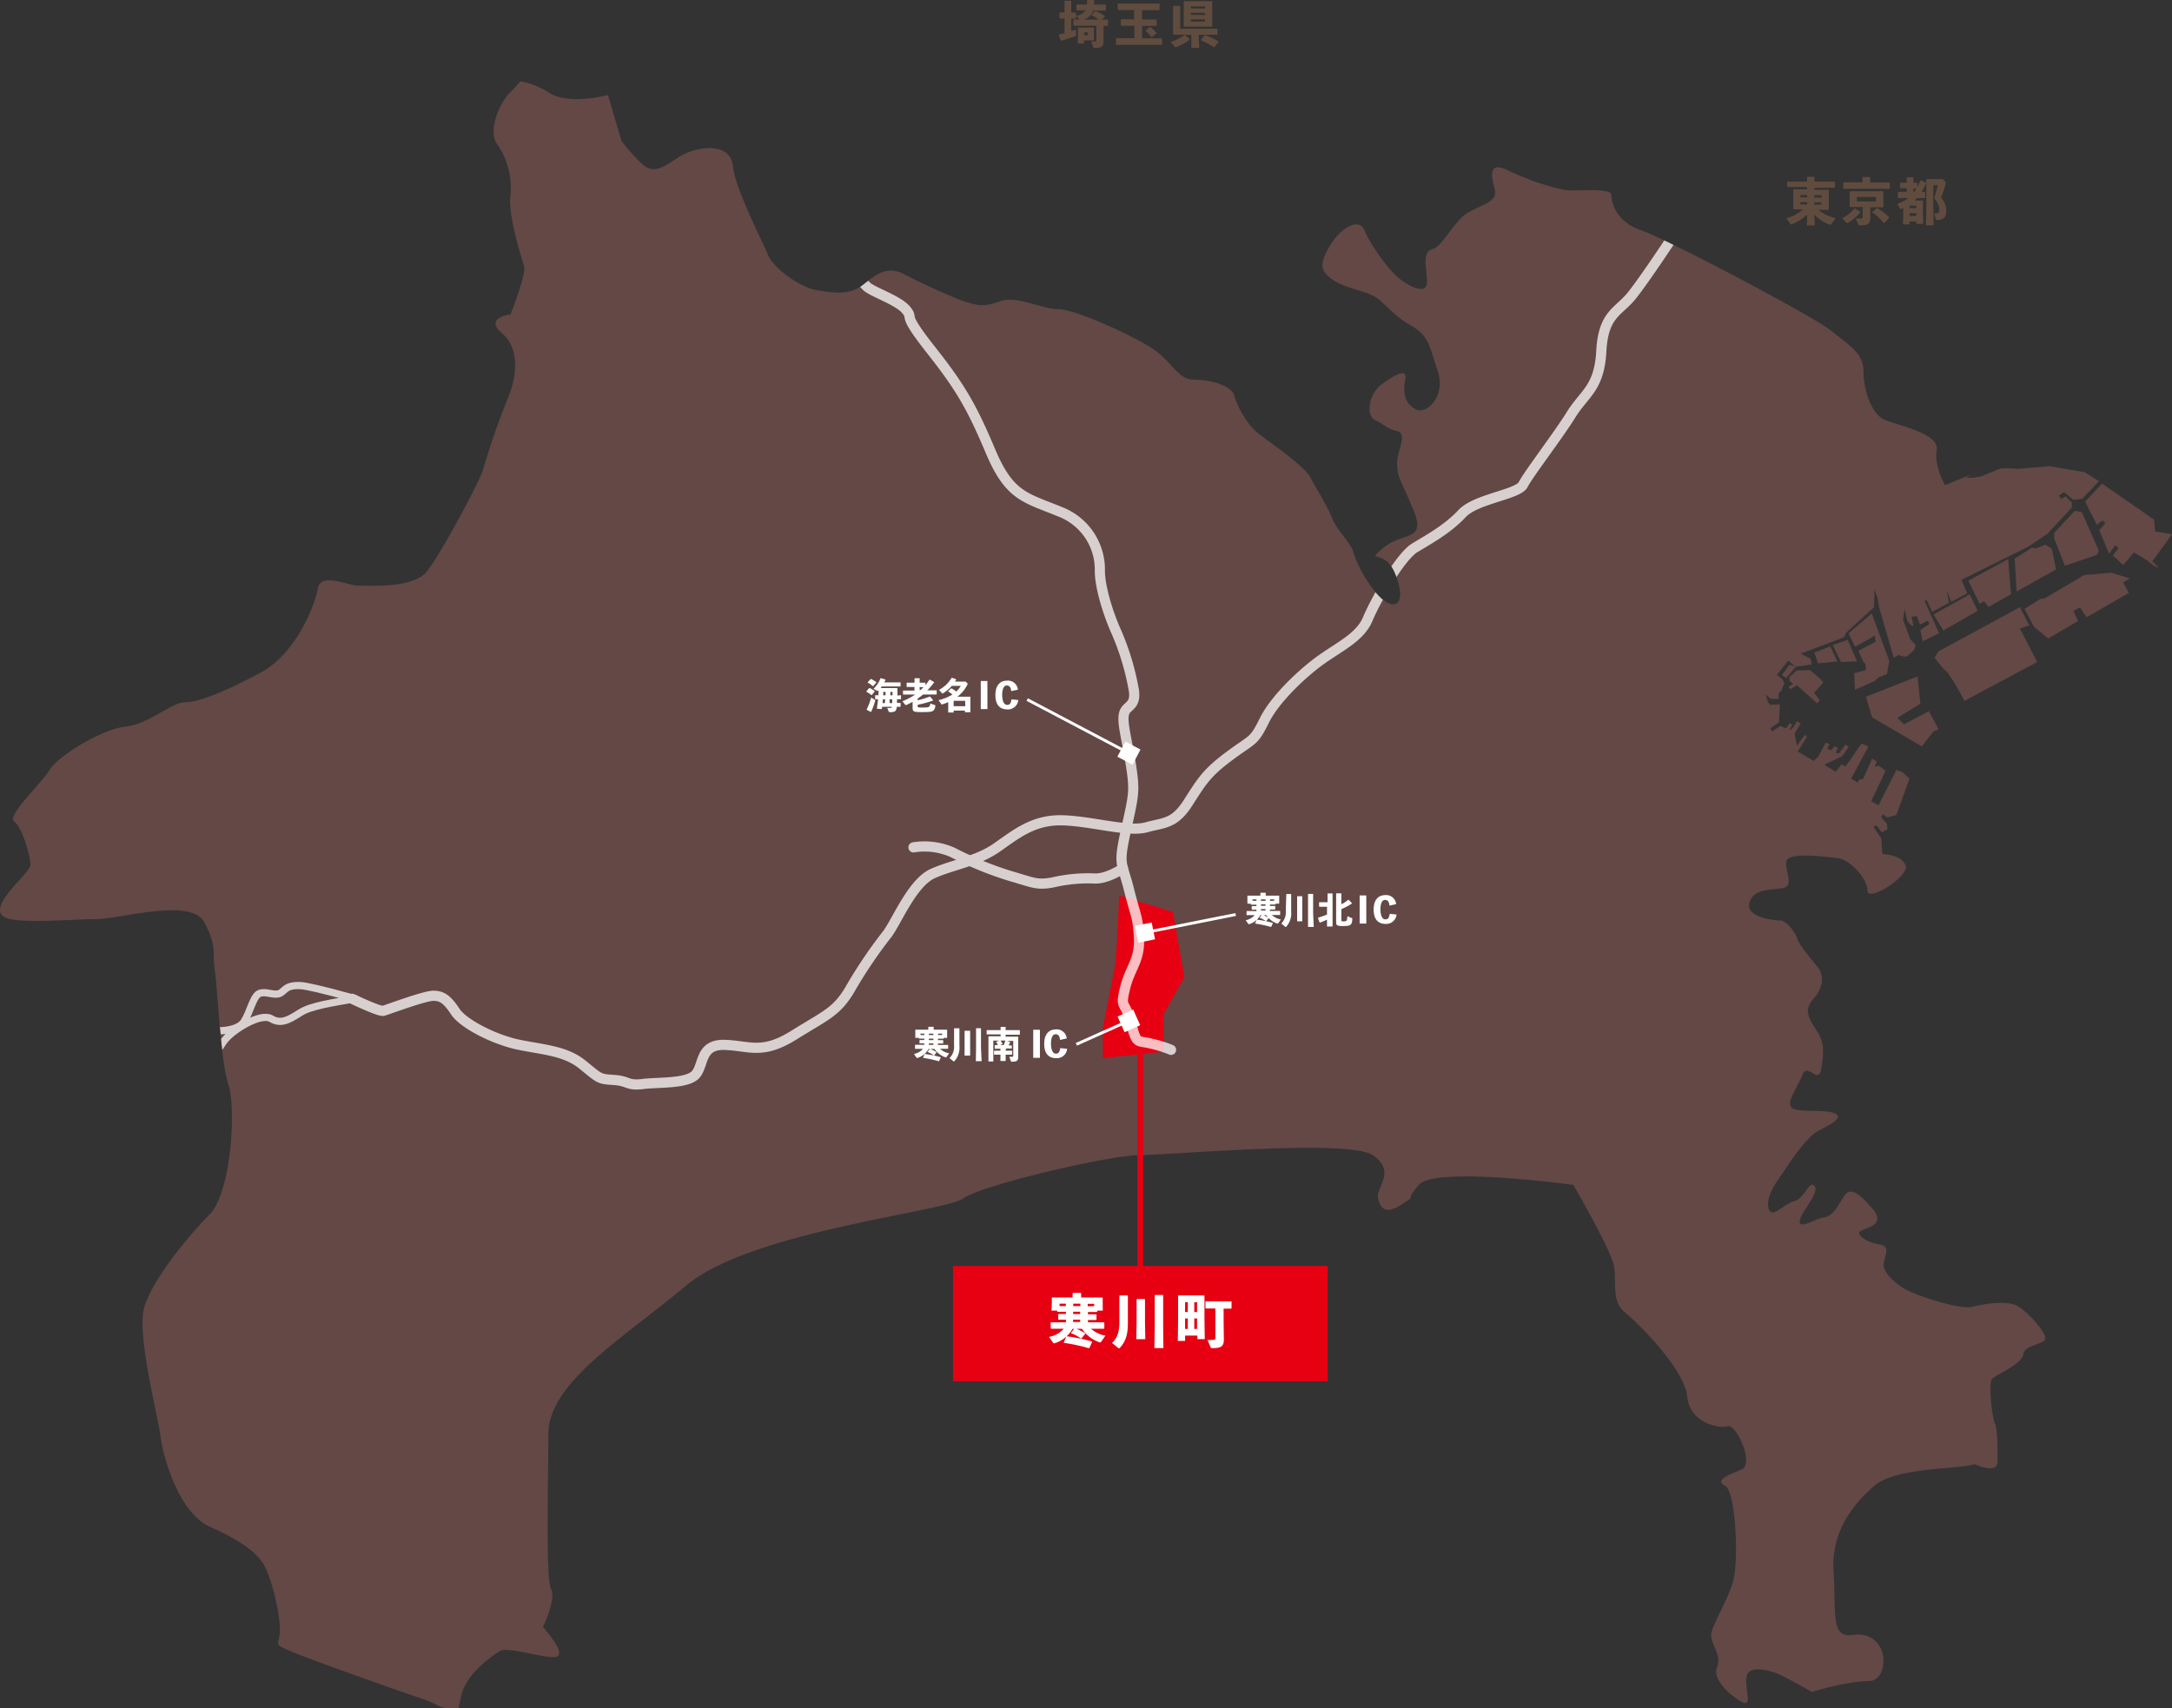 <?xml version="1.0" encoding="UTF-8"?> <svg xmlns="http://www.w3.org/2000/svg" xmlns:xlink="http://www.w3.org/1999/xlink" viewBox="0 0 480.57 377.95"><rect x="0" y="0" width="480.57" height="377.95" fill="#333333" stroke="none"/><defs><clipPath id="clip-path"><path d="M405,143l-3.53,1.35.83,2.39,4.26-.42Zm5.92,3.32-2.07-4.78-3.33,1.15,1.87,3.74Zm-10.49,2h-2.81l-1.65,1.45v.83l.83.73-1,.62.31.53,1.55-.84,4.47,4,.52-.73-1.24-1.65s2.08-2.08,2-2.4A30.59,30.59,0,0,0,400.39,148.33Zm14.54,2.28.73-.73,1.87-.73.52-2.9-3.53-9.55-.32-1L409,140.12l1.44,3,2.81-1.56,1.56-.93L415,142l-3.84,2,1.15,2.49c.61.1.52,1.77.52,1.77l-2.6.71.2,3.65Zm-20.67-1.24.94.63,2.18-2.5-1.45-.42Zm52.66-15.07-18,9.77-.94,1.46,2.29,2.8c.63-.31,4.36,6.75,4.36,6.75l16.09-8.62-3.83-7.38,2.07-.73Zm-.72,154.53c-2.39-1.2-7.49-.3-9.9.3s-11.09-2.1-14.1-3.6-5.69-4.2-5.39-6,1.5-3.91-.9-4.21-4.81-1.81-4.5-2.7,6.29-1.19,3-5.1-5.11-4.79-6.3-3-2.4,4.5-4.5,4.81-5.4,2.69-5.4.89,4.49-6.3,3.3-7.8-2.1,2.7-4.5,3.31-5.1,4.2-5.7,1.49,1.79-5.7,3.6-8.4,5.1-7.5,7.49-8.7,6-3,3.31-3.9-8.1,0-9.3-1.2,1.2-4.19,2.39-7.19,3.6,2.4,4.21-1.5.6-5.7-.9-8.11-3.31-4.5-.9-7.19,2.4-5.4.9-7.2-4.2-5.1-4.5-6.3-2.4-3.9-3.61-3.9-7.79-.6-6.9-3.91,4.81-2.69,7.51-3.29-.3-4.8.9-6.31,8.39-.6,11.1-.29,6.6,4.5,6.6,7.2,9.59-3.3,8.4-5.7-5.1-2.39-5.1-2.39l-.23-3.44-1.76-2.6.72-.31,1.15,1.55,1.24-.72-.1-1.14-1.25-1.46.32-.73.93.73,2.08-.51,2.9-8.1-1.66-1.46-1.24-.42-3.95,7.79L414,177.3l3.21-6.75-1.55-1.14-.83.2.41-1.13-1-.63-2.07,4.58h-.73l-.41.71-1.46-.83,3.84-7.16-1.55-.62-3.53,5.08-.84-.52-1.35,1.67-2.49-1.56,3.95-1.87,1.46-2.08-.73-.51-1.46,2-.73-.21.52-1-.73-.42-.82.94-.83-.42.52-1-.84-.31-1.66,3.11-1,.93-3.54-2.07,2.08-3.32-.52-.32L397.58,165l-.51-2.69,1.35-2.28-.84-.42s-1.13,2.17-1.65,1.86l.62-1.13L396,160l-.83,1.15-1.24-.52-1.87,1.23-.32-.71,1.88-1.36.2-3.94-2.18.1-.52-.73-.42-1.56,1,.94,1.76.1.12-1.34.61-.63.63-1.66-.52-.84-1.14-.92,2.49-3.13,1.66,1.36,3.53-.52-.21-1.24-2.18-1.15L408,141l.52-1.05,6.13-5.61.1-3.83.63,1.66.41,2.29L419,145.53s1.36-.94,1.46-.42l1.34.21,1.77-1.56.31-1-1.24-1.36-1.57-4.25.32-2.39.62,2.6s.94,1.36,1.35,1.14l-.41-2,1.13-.21.73,1.88,1.77-.84.31.72-2,1.36.52,2.48,3.63-1.76L425.84,133l.41-.31,1.25,2.69,3.74-2-.52-2.82,1,2.61,3.53-1.88-1.25-3,14.85-7.37,4.15-2.8,5.41-5.82v-1.15L457,109.8l-.83.62-.63-.72,1.15-.84,2.07,1.77,2-.31,3.64-3.84-3.12-2-7.79-1.34-7.06.61a20.79,20.79,0,0,0-3.74-.09c-.52.19-3.23,1.25-4.05,1.65a13.45,13.45,0,0,1-3.63.42,6.13,6.13,0,0,1,2-1,3.81,3.81,0,0,0,.51-.23c-3.92,1.46-7.16,2.86-7.16,2.86s-2.4-4.2-1.79-7.81-8.41-5.39-11.41-6.6-4.79-6.59-4.79-10.8-3.6-6-7.2-9-36.6-20.4-42-22.2-6.59-6-6.59-7.8-8.4-.6-10.8-1.2a57.71,57.71,0,0,1-12-4.21c-4.8-2.39-3.6,1.81-3,4.21s-1.8,3-5.4,4.8-6,7.79-8.4,8.4-1.2,4.2-1.2,7.2-3.6,1.2-6-.61S303.11,54,301.91,51s-5.4-.6-7.79,3.59-1.81,5.41.6,7.2,6.6,2.41,9,3.6,4.21,4.21,8.4,6.6,4.2,4.81,6,10.2-2.41,9.6-4.81,8.41-3-3.6-2.39-6.6-3-.6-5.4,1.19-3.61,6.6-1.2,7.8,2.39,1.8,4.8,2.4,0,4.2,0,7.2.59,3,3.59,10.2-2.4,4.81-6.6,8.41,0,0,2.4,5.39,1.2,8.41-1.8,6.6-6.6-8.39-7.2-10.8-3.6-4.79-4.79-7.79-3.6-6.6-4.81-9-9-7.79-11.39-9.6-4.8-6-5.4-8.39-5.4-3.6-9-3.6-4.81-4.21-9.6-7.2-16.8-8.41-20.4-8.41-9-3-12.6-1.79-4.8,1.19-8.4,0a131.56,131.56,0,0,1-13.2-6c-3.59-1.8-6,0-9,2.4s-6.6,1.79-10.2,1.2-9.6-4.8-10.79-7.8-7.2-14.4-7.81-19.8-8.39-4.2-12-1.81-4.8,3-6.6,2.42-6-6-6-6l-3-10.2s-9,2.4-13.19-.6A16.54,16.54,0,0,0,115.1,18a29.16,29.16,0,0,1-2.16,2.39c-3,3-4.81,9-3,11.4a17.18,17.18,0,0,1,3,11.4c-.61,4.2,2.39,13.8,3,15.6s-3,10.8-3,10.8-6,.6-1.81,4.2,3,10.2,1.2,14.4a164.67,164.67,0,0,0-5.41,15.6c-.59,2.39-9.59,19.19-12.59,22.79s-12.6,3-15,3-8.4-3-9,.6-4.79,14.41-12.6,18.61-13.8,6.6-16.8,6.6-7.8,4.79-13.19,5.39-15,6.6-16.8,9.6-9.6,10.2-7.81,11.4,3.61,7.79,3.61,9.6-9.39,8.85-6,11.4c2.39,1.8,15,.59,20.4.59s21-4.79,24,.61,1.79,7.2,2.39,10.8,1.21,19.79,3,25.19.6,24-4.2,28.8-12.6,14.41-14.39,20.4,3,24,3.6,28.8,4.19,16.79,10.79,19.79,10.2,5.41,12,8.41,3.6,10.8,3.6,14.4-1.81,3,2.39,4.79,22.8,8.41,28.2,10.2,4.2,2.4,7.2,2.4l1.74,0c.2-1,.4-2,.66-3,1.2-4.79,6.6-8.39,8.39-9.6s10.2,1.81,12.61,1.21-3-6.6-3-6.6,3-6,1.8-8.41-.6-22.79-.6-34.18,16.19-21,30.59-33,57-16.2,61.2-19.2,32.4-9.59,39-9.59,46.2-3.61,51.6,0,.61,7.2,1.2,9.59,1.8,3.6,5.4,1.21,0,0,3.6-4.21,34.2,0,34.2,0,8.4,14.41,9,18-.6,7.79,2.4,10.2,13.2,12.59,13.79,18.59,7.21,7.2,9,6.6,6,8.41,3,9.6-6,2.4-3.6,3.6,3,16.79,1.79,21-4.19,9-4.79,11.39,2.4,4.8,1.19,7.8,4.21,7.2,6,7.81,0-3.6.6-6,5.4-1.2,7.8,0,6.59,3.6,6.59,3.6,7.81-2.41,12.61-2.41,4.8-11.39-3.6-10.2c-4.9.7-3.6-4.79-4.2-13.8s4.2-15,9-19.19,18.59-3.6,22.2-4.79c0,0,5.09,2.39,5.09-.61s0-7.2-.6-8.4-1.5-9-.59-9.89,6.6-3.31,6.89-5.41,4.2-2.1,4.81-3.29S448.6,290,446.2,288.83ZM464,122.77l.42-.92-3.75-8.52-1.56-.31-4.56,4.88v1.25l2.38,6Zm3.11,4-5.92.52-8.82,5.2h-.73L448,134.72l2.08,4,3.12,2.59,6.64-3.86-1-2.27,1.46-.72,1.46,2.17,9.34-5.4-1.24-2.28,1.45-.94Zm13.51-8.51-3.74-.62-.21-2.59-11.53-8-3.74,4,2.6,5.18,1.25-1,.62.64-1.35,1.55,2.17,5.19L468,120.6l.73.62-1.25,1.66,2.29,2.08,2.38-2.69,2.91,1.75s2.17,1.88,2.5,1.46l-1.36-1.25ZM454,121.43l-1.45-.94-2,.84-1-.11-3.75,2.39.42,7.27,8.73-4.88Zm-28.77,43.72,2.6-3.33,1.14-.4-2.18-4.06-5.51,2.9-1.45-1.44,5.09-3.12-.63-6-11.41,4.48,1.34,4.56ZM430,139.5l7.58-4.36-1.76-3.64-8,4.47Zm9-6.44.93,1.24,5-2.8-.62-7.79-8.82,4.78,2.48,5.09Z" style="fill:none"></path></clipPath></defs><title>map</title><g id="レイヤー_2" data-name="レイヤー 2"><g id="レイヤー_3" data-name="レイヤー 3"><polygon points="459.06 113.02 460.62 113.33 464.37 121.85 463.95 122.77 456.88 125.17 454.5 119.14 454.5 117.9 459.06 113.02" style="fill:#634845"></polygon><polygon points="452.53 120.49 453.98 121.43 454.92 126 446.19 130.88 445.77 123.61 449.51 121.22 450.55 121.33 452.53 120.49" style="fill:#634845"></polygon><polygon points="444.32 123.71 444.94 131.5 439.96 134.3 439.03 133.06 437.98 133.58 435.5 128.49 444.32 123.71" style="fill:#634845"></polygon><polygon points="435.81 131.5 437.57 135.14 429.99 139.5 427.81 135.97 435.81 131.5" style="fill:#634845"></polygon><path d="M428,145.53l2.29,2.8c.63-.31,4.36,6.75,4.36,6.75l16.09-8.61-3.83-7.39,2.07-.73-2.07-4-18,9.77Z" style="fill:#634845"></path><polygon points="447.95 134.72 450.03 138.68 453.15 141.27 459.79 137.41 458.75 135.14 460.21 134.42 461.67 136.59 471.01 131.19 469.77 128.91 471.22 127.97 467.06 126.72 461.14 127.24 452.32 132.44 451.59 132.44 447.95 134.72" style="fill:#634845"></polygon><path d="M461.35,111l3.74-4,11.53,8,.21,2.59,3.74.62-4.37,6,1.36,1.25c-.33.42-2.5-1.46-2.5-1.46l-2.91-1.75L469.77,125l-2.29-2.08,1.25-1.66-.73-.62-1.36,1.87-2.17-5.19,1.35-1.55-.62-.64-1.25,1Z" style="fill:#634845"></path><polygon points="424.27 149.67 424.9 155.7 419.81 158.82 421.26 160.26 426.77 157.36 428.95 161.42 427.81 161.82 425.21 165.15 414.2 158.71 412.86 154.15 424.27 149.67" style="fill:#634845"></polygon><polygon points="408.81 141.57 410.88 146.35 407.35 146.47 405.48 142.72 408.81 141.57" style="fill:#634845"></polygon><polygon points="404.96 143.03 406.52 146.35 402.26 146.77 401.43 144.38 404.96 143.03" style="fill:#634845"></polygon><path d="M397.58,148.33l-1.65,1.45v.83l.83.73-1,.62.31.53,1.55-.84,4.47,4,.52-.73-1.24-1.65s2.08-2.08,2-2.4a30.59,30.59,0,0,0-2.91-2.59Z" style="fill:#634845"></path><polygon points="395.93 147.08 397.38 147.5 395.2 150 394.26 149.37 395.93 147.08" style="fill:#634845"></polygon><path d="M409,140.12l1.44,3,2.81-1.56,1.56-.93L415,142l-3.84,2,1.15,2.5c.61.09.52,1.76.52,1.76l-2.6.71.2,3.65,4.47-2,.73-.73,1.87-.73.52-2.9-3.53-9.55-.32-1Z" style="fill:#634845"></path><path d="M428.51,99.54c.6-3.6-8.41-5.39-11.41-6.6s-4.79-6.59-4.79-10.8-3.6-6-7.2-9-36.6-20.4-42-22.2-6.59-6-6.59-7.8-8.4-.6-10.8-1.2a57.71,57.71,0,0,1-12-4.21c-4.8-2.39-3.6,1.81-3,4.21s-1.8,3-5.4,4.8-6,7.79-8.4,8.4-1.2,4.2-1.2,7.2-3.6,1.2-6-.61S303.11,54,301.91,51s-5.4-.6-7.79,3.59-1.81,5.41.6,7.2,6.6,2.41,9,3.6,4.21,4.21,8.4,6.6,4.2,4.81,6,10.2-2.41,9.6-4.81,8.41-3-3.6-2.39-6.6-3-.6-5.4,1.19-3.61,6.6-1.2,7.8,2.39,1.8,4.8,2.4,0,4.2,0,7.2.59,3,3.59,10.2-2.4,4.81-6.6,8.41,0,0,2.4,5.39,1.2,8.41-1.8,6.6-6.6-8.39-7.2-10.8-3.6-4.79-4.79-7.79-3.6-6.6-4.81-9-9-7.79-11.39-9.6-4.8-6-5.4-8.39-5.4-3.6-9-3.6-4.81-4.21-9.6-7.2-16.8-8.41-20.4-8.41-9-3-12.6-1.79-4.8,1.19-8.4,0a131.56,131.56,0,0,1-13.2-6c-3.59-1.8-6,0-9,2.4s-6.6,1.79-10.2,1.2-9.6-4.8-10.79-7.8-7.2-14.4-7.81-19.8-8.39-4.2-12-1.81-4.8,3-6.6,2.42-6-6-6-6l-3-10.2s-9,2.4-13.19-.6A16.54,16.54,0,0,0,115.1,18a29.16,29.16,0,0,1-2.16,2.39c-3,3-4.81,9-3,11.4a17.18,17.18,0,0,1,3,11.4c-.61,4.2,2.39,13.8,3,15.6s-3,10.8-3,10.8-6,.6-1.81,4.2,3,10.2,1.2,14.4a164.67,164.67,0,0,0-5.41,15.6c-.59,2.39-9.59,19.19-12.59,22.79s-12.6,3-15,3-8.4-3-9,.6-4.79,14.41-12.6,18.61-13.8,6.6-16.8,6.6-7.8,4.79-13.19,5.39-15,6.6-16.8,9.6-9.6,10.2-7.81,11.4,3.61,7.79,3.61,9.6-9.39,8.85-6,11.4c2.39,1.8,15,.59,20.4.59s21-4.79,24,.61,1.79,7.2,2.39,10.8,1.21,19.79,3,25.19.6,24-4.2,28.8-12.6,14.41-14.39,20.4,3,24,3.6,28.8,4.19,16.79,10.79,19.79,10.2,5.41,12,8.41,3.6,10.8,3.6,14.4-1.81,3,2.39,4.79,22.8,8.41,28.2,10.2,4.2,2.4,7.2,2.4l1.74,0c.2-1,.4-2,.66-3,1.2-4.79,6.6-8.39,8.39-9.6s10.2,1.81,12.61,1.21-3-6.6-3-6.6,3-6,1.8-8.41-.6-22.79-.6-34.18,16.19-21,30.59-33,57-16.2,61.2-19.2,32.4-9.59,39-9.59,46.2-3.61,51.6,0,.61,7.2,1.2,9.59,1.8,3.6,5.4,1.21,0,0,3.6-4.21,34.2,0,34.2,0,8.4,14.41,9,18-.6,7.79,2.4,10.2,13.2,12.59,13.79,18.59,7.21,7.2,9,6.6,6,8.41,3,9.6-6,2.4-3.6,3.6,3,16.79,1.79,21-4.19,9-4.79,11.39,2.4,4.8,1.19,7.8,4.21,7.2,6,7.81,0-3.6.6-6,5.4-1.2,7.8,0,6.59,3.6,6.59,3.6,7.81-2.41,12.61-2.41,4.8-11.39-3.6-10.2c-4.9.7-3.6-4.79-4.2-13.8s4.2-15,9-19.19,18.59-3.6,22.2-4.79c0,0,5.09,2.39,5.09-.61s0-7.2-.6-8.4-1.5-9-.59-9.89,6.6-3.31,6.89-5.41,4.2-2.1,4.81-3.29-3.91-6.31-6.31-7.51-7.49-.3-9.9.3-11.09-2.1-14.1-3.6-5.69-4.2-5.39-6,1.5-3.91-.9-4.21-4.81-1.81-4.5-2.7,6.29-1.19,3-5.1-5.11-4.79-6.3-3-2.4,4.5-4.5,4.81-5.4,2.69-5.4.89,4.49-6.3,3.3-7.8-2.1,2.7-4.5,3.31-5.1,4.2-5.7,1.49,1.79-5.7,3.6-8.4,5.1-7.5,7.49-8.7,6-3,3.31-3.9-8.1,0-9.3-1.2,1.2-4.19,2.39-7.19,3.6,2.4,4.21-1.5.6-5.7-.9-8.11-3.31-4.5-.9-7.19,2.4-5.4.9-7.2-4.2-5.1-4.5-6.3-2.4-3.9-3.61-3.9-7.79-.6-6.9-3.91,4.81-2.69,7.51-3.29-.3-4.8.9-6.31,8.39-.6,11.1-.29,6.6,4.5,6.6,7.2,9.59-3.3,8.4-5.7-5.1-2.39-5.1-2.39l-.23-3.44-1.76-2.6.72-.31,1.15,1.55,1.24-.72-.1-1.14-1.25-1.46.32-.73.93.73,2.08-.51,2.9-8.1-1.66-1.46-1.24-.42-3.95,7.79L414,177.3l3.21-6.75-1.55-1.14-.83.2.41-1.13-1-.63-2.07,4.58h-.73l-.41.71-1.46-.83,3.84-7.16-1.55-.62-3.53,5.08-.84-.52-1.35,1.67-2.49-1.56,3.95-1.87,1.46-2.08-.73-.51-1.46,2-.73-.21.52-1-.73-.42-.82.94-.83-.42.52-1-.84-.31-1.66,3.11-1,.93-3.54-2.07,2.08-3.32-.52-.32L397.58,165l-.51-2.69,1.35-2.28-.84-.42s-1.13,2.17-1.65,1.86l.62-1.13L396,160l-.83,1.15-1.24-.52-1.87,1.23-.32-.71,1.88-1.36.2-3.94-2.18.1-.52-.73-.42-1.56,1,.94,1.76.1.12-1.34.61-.63.63-1.66-.52-.84-1.14-.92,2.49-3.13,1.66,1.36,3.53-.52-.21-1.24-2.18-1.15L408,141l.52-1.05,6.13-5.61.1-3.83.63,1.66.41,2.29L419,145.53s1.36-.94,1.46-.42l1.34.21,1.77-1.56.31-1-1.24-1.36-1.57-4.25.32-2.39.62,2.6s.94,1.36,1.35,1.14l-.41-2,1.13-.21.73,1.88,1.77-.84.31.72-2,1.36.52,2.48,3.63-1.76L425.84,133l.41-.31,1.25,2.69,3.74-2-.52-2.82,1,2.61,3.53-1.88-1.25-3,14.85-7.37,4.15-2.8,5.41-5.82v-1.15L457,109.8l-.83.62-.63-.72,1.15-.84,2.07,1.77,2-.31,3.64-3.84-3.12-2-7.79-1.34-7.06.61a20.79,20.79,0,0,0-3.74-.09c-.52.19-3.23,1.25-4.05,1.65a13.45,13.45,0,0,1-3.63.42,6.13,6.13,0,0,1,2-1,3.81,3.81,0,0,0,.51-.23c-3.92,1.46-7.16,2.86-7.16,2.86S427.9,103.15,428.51,99.54Z" style="fill:#634845"></path><line x1="252.31" y1="229.63" x2="252.31" y2="282.64" style="fill:none;stroke:#e60012;stroke-linecap:round;stroke-linejoin:round;stroke-width:1.261px"></line><rect x="210.85" y="280.11" width="82.91" height="25.51" style="fill:#e60012"></rect><path d="M232.65,290l.07-1.5v-.23l0-1.09.09-.09,2.11,0h2.4v-.93l.09-.09h1.71l.09.09v.93h2.57l2.1,0,.1.09,0,1v.35L244,290h-1.24v.21l-.09.09-1.95,0v.51l1.8,0,.09.09v1.08l-.09.09-1.8,0v.51h1.43l2.1,0,.09.09v1.25l-.09.08-2.1,0h-.75a6.33,6.33,0,0,0,3.18,1.53l-1,1.44a.13.13,0,0,1-.12.05.28.28,0,0,1-.15,0,7.76,7.76,0,0,1-3.92-3h-2.08a6.87,6.87,0,0,1-4,3.2l-.14,0c-.06,0-.1,0-.16-.11l-.91-1.3a5.74,5.74,0,0,0,3.27-1.81h-.69l-2.12,0-.09-.08v-1.25l.09-.09,2.12,0h1.16V292l-1.61,0-.09-.09v-1.08l.09-.09,1.61,0v-.49l-1.86,0-.09-.09V290Zm3.18-1v-.54h-1.39V289Zm5.2,9.26-.11.06a38.07,38.07,0,0,0-5.54-1.19l0-.13.55-1.26.11-.06a36.35,36.35,0,0,1,5.59,1.15l0,.13Zm-3.3-4.35.13,0a10,10,0,0,1,2.25,1.11l0,.13-.83,1h-.13A8.73,8.73,0,0,0,237,295l0-.12Zm1.3-4.91v-.54h-1.57v.54Zm-1.57,1.75H239v-.51h-1.57ZM239,292h-1.57v.51H239Zm3.1-3v-.51h-1.44v.54Z" style="fill:#fff"></path><path d="M247.67,286.72l.09-.09h1.72l.07.1v6c0,2.77-.56,4.16-1.79,5.52a.26.26,0,0,1-.18.08.31.31,0,0,1-.21-.1l-1.32-1.08c1.14-1.1,1.62-2.39,1.62-4.62Zm5.67.8v5.08l.07,3.71h-2l.07-3.71v-5.09l.09-.09h1.67Zm4.07,10.77h-2l.08-4.67v-7l.06-.08h1.74l.07.08v7Z" style="fill:#fff"></path><path d="M262.21,295.52v1.18H260.6l.06-4.59v-3.44l0-1.95.07-.09,1.71,0h2.27l1.7,0,.09.09,0,1.95v3.16l.06,4.47h-1.63v-.78Zm.6-7.39h-.6v2.17h.6Zm0,3.59h-.6v2.33h.6Zm2.05-1.42v-2.17h-.62v2.17Zm0,3.75v-2.33h-.62v2.33Zm5.88-1.3.05,3.62c0,1.51-.52,1.93-2.57,1.93-.26,0-.28,0-.34-.15l-.71-1.65c.6,0,1.17,0,1.39-.05s.35-.1.35-.41v-6.52h-.31l-1.79,0-.09-.1V288l.11-.07,1.77,0h2l1.8,0,.09.09v1.45l-.09.09-1.67,0Z" style="fill:#fff"></path><path d="M244,234.14l13.43-1.45v-8.25l4.64-8.25-2.58-14.44-11.86-3.61s-.51,13.4-1,16S244,227.53,244,227.53Z" style="fill:#e60012"></path><g style="clip-path:url(#clip-path)"><g style="opacity:0.74"><path d="M259.1,232.29a26.71,26.71,0,0,0-4.21-1.33c-3.33-.89-3.33.44-4.66-4.66s-2.44-2.88-1.33-7.54,3.33-6.21,3.11-11.09-.67-4.65-2.22-10.86-2.44-5.1-.67-13.09,2-8.64,1.11-14.41-2-9.31-1.55-11.31,2.66-1.55,2.22-5.1a56.59,56.59,0,0,0-4-13.3c-1.78-4-3.55-9.76-3.55-13.31a13.69,13.69,0,0,0-8.87-13.08c-7.54-3.11-11.09-3.33-15.3-13.31s-6.66-14.19-13.31-22.62-3.55-6.43-5.32-8.65-7.54-4-8.87-5.32-2.88-4.21-3.33-8.87" style="fill:none;stroke:#fff;stroke-linecap:round;stroke-linejoin:round;stroke-width:2.25px"></path><path d="M77.93,221s6,2.88,6.87,2.66,9.1-3.33,11.09-3.33,3.11.89,4.88,3.55,8.65,6.21,14.19,7.32,10.2,1.33,14,4.43,3.55,3.11,6.88,3.33,2.88,1.33,6.43.89,10,0,11.75-2.22.89-6.65,6.43-6.43,8.21,2.22,15.3-2.22,9.54-5.1,12.64-10.64a104.35,104.35,0,0,1,8-11.76c2.21-3.1,5.54-11.31,10-13.3s9.76-2.66,14.2-5.77,8.2-6.21,14.63-6,14.42,2.66,18.41,1.55,6.21-.67,9.31-5.55,4.21-6.65,9.32-10.42,5.1-2.88,7.53-7.76,8.87-10.86,13.09-13.75,8.2-4.88,9.76-8.65,7.09-13.74,10.42-15.74,7.32-4.21,10.42-7.54,12.42-4.21,13.53-6.43,7.76-10.87,10.64-15.52,6.21-5.77,6.65-14,3.77-8.65,6.66-12.2,9.75-14,9.75-14" style="fill:none;stroke:#fff;stroke-linecap:round;stroke-linejoin:round;stroke-width:2.25px"></path><path d="M48.66,228.07s4,0,5.32-2,2-5.55,3.33-6.21,3.1.44,4.43,0,1.23-2,4.88-1.77c1,.06,4.44.77,12,2.88-4.88.89-9.76,1.55-12.2,3.1s-4.21,2.66-6.43,1.33-8.21,2.22-10.2,4.66-1.55,4.44-6.65,1.33" style="fill:none;stroke:#fff;stroke-linecap:round;stroke-linejoin:round;stroke-width:1.594px"></path><path d="M202.11,187.49a15.38,15.38,0,0,1,8.65,1.11,76.59,76.59,0,0,0,13.08,5.32c4.66,1.33,5.55,2,9.1,1.33a34.21,34.21,0,0,1,9.09-.88c2.88.22,6.43-2.22,6.43-2.22" style="fill:none;stroke:#fff;stroke-linecap:round;stroke-linejoin:round;stroke-width:2.25px"></path></g></g><path d="M401.53,49.88h-1.76l.09-2.42a10.24,10.24,0,0,1-3.44,2.17.27.27,0,0,1-.13,0c-.06,0-.09,0-.14-.09l-.93-1.22a9.6,9.6,0,0,0,3.71-2h-.51l-1.56,0-.08-.08,0-1.56v-1.5l0-1.22.08-.07,1.61,0h1.35v-.51h-2.48l-1.86,0-.07-.08V40.24l.1-.05,1.83,0h2.48v-1l.06-.07h1.53l.06.07v1h2.59l1.85,0,.08.08v1.2l-.08.08-1.85,0h-2.59V42H403l1.54,0,.09.09,0,1.25v1.4l0,1.61-.1.08-1.41,0h-.8a10.12,10.12,0,0,0,3.84,1.86l-1,1.35a.16.16,0,0,1-.16.08.34.34,0,0,1-.13,0,8.68,8.68,0,0,1-3.44-2.27Zm-1.67-6.73h-1.52v.53h1.52Zm-1.52,1.57v.52h1.52v-.52Zm4.7-1v-.53h-1.6v.53Zm-1.6,1.56H403v-.52h-1.6Z" style="fill:#604c3f"></path><path d="M411.6,46.85V47a10.77,10.77,0,0,1-2.72,2.31.45.45,0,0,1-.19.06.25.25,0,0,1-.17-.07l-.92-1a9.82,9.82,0,0,0,2.73-2.17h.1Zm.49-7.6.08-.09h1.51l.08.08v1.14h2.5l1.8,0,.07.08v1.24l-.07.08-1.8,0h-6.57l-1.78,0-.08-.09V40.41l.09-.07,1.77,0h2.4Zm1.72,7.32,0,1.66c0,1.32-.6,1.64-2.32,1.64-.22,0-.23,0-.29-.14l-.62-1.38c.52,0,1.06,0,1.25,0s.3-.09.3-.36V45.8H410.9l-1.57,0-.07-.08,0-1.06V43.3l0-.92.07-.07,1.62,0h4.13l1.55,0,.08.07,0,1v1.29l0,1.11-.08.08-1.44,0h-1.38Zm1.26-2v-1h-4.22v1Zm1.87,4.76h-.13A11.87,11.87,0,0,0,414.26,47v-.08l1-.84h.13a13,13,0,0,1,2.58,2v.12Z" style="fill:#604c3f"></path><path d="M425.86,42.46l.08.08v1.19l-.08.08-1.55,0h-.11l-.6.55h.4l1.39,0,.08.08,0,1.23v1.48l.05,2.38H424v-.52H422.5v.64h-1.45l.06-2.25V46l-.42.23a.58.58,0,0,1-.17.05s-.08,0-.11-.09l-.62-1.07a12.11,12.11,0,0,0,2.49-1.3h-.74l-1.55,0-.07-.08V42.54l.07-.08,1.55,0h.34v-.81h-.16l-1.24,0-.07-.08V40.51l.07-.08,1.24,0h.16V39.31l.08-.08h1.3l.08.08v1.14l.81,0,.08.08v.85a13.9,13.9,0,0,0,.68-1.44l.1-.05,1.14.54.06.1,0-.84.08-.07,1.45,0h1.4l.68,0,.6.56a.34.34,0,0,1,.07.21.44.44,0,0,1,0,.15,26.89,26.89,0,0,1-1,3.24,4.13,4.13,0,0,1,1.13,3c0,1.5-.94,1.91-2,1.91-.17,0-.22,0-.27-.17l-.4-1.28c1,0,1.13-.1,1.13-.79a3.64,3.64,0,0,0-.94-2.34c-.09-.12-.13-.18-.13-.25a.58.58,0,0,1,0-.2c.3-1,.58-1.95.74-2.68h-1v4.52l.07,4.36h-1.68l.08-4.36v-5a16.48,16.48,0,0,1-1.06,1.94ZM424,46.05v-.56H422.5v.56Zm-1.48,1.73H424v-.62H422.5Zm.83-5.28h.16c.18-.25.37-.51.53-.77l-.69,0Z" style="fill:#604c3f"></path><path d="M234.49,4.12l-.08-.07V2.82l.07-.06,1.06,0V.23l.08-.08h1.31l.08.07V2.78l1,0,.07.05V4.06l-.07.06-1,0V6.88l1.07-.32V7.69c0,.2,0,.24-.21.31a27.82,27.82,0,0,1-3.07,1L234.7,9l-.42-1.29.06-.1c.42-.08.82-.16,1.2-.27V4.08Zm8.6.23a10,10,0,0,0-1.59-1l0-.11.82-.77.13,0a12.17,12.17,0,0,1,2,1.06l0,.12-.66.68,1.29,0,.08.08V5.63l-.08.08-.92,0V7.12l0,2.13c0,1-.43,1.37-1.95,1.37-.22,0-.25,0-.3-.17l-.49-1.26c.47,0,.73,0,.92,0s.24-.07.24-.31V5.68h-3.52l-1.49,0-.08-.08V4.4l.08-.08,1.23,0-.68-.86a3.18,3.18,0,0,0,2.11-1.16h-.48l-1.5,0-.08-.07V1.08l.08-.08,1.5,0h.77v-1L240.6,0H242l.07.08V1h1.08l1.47,0,.08.08v1.2l-.08.07-1.5,0h-1.26A3.33,3.33,0,0,1,241,3.66a3.84,3.84,0,0,1-1.21.69Zm-2.2,1.76,1.06,0,.08.08,0,1v.58l0,1.09-.09.08h-2.09v.68h-1.4l.06-1.47V7.18l0-1,.08-.08,1.06,0Zm-1,1.7h.81V7.16h-.81Z" style="fill:#604c3f"></path><path d="M252.7,4.31H254l1.84,0,.07.08V5.64l-.07.08-1.84,0H252.7V8.48h2.51l1.84,0,.08.08V9.85l-.08.08-1.84,0h-6.36l-1.85,0-.08-.08V8.52l.08-.08,1.85,0H251V5.69h-1l-1.85,0L248,5.64V4.35l.08-.08,1.85,0h1V2.22h-1.71l-1.85,0-.08-.07V.86l.08-.08,1.85,0h5.42l1.84,0,.08.08V2.18l-.08.07-1.84,0h-2ZM254.41,6h.11a6.27,6.27,0,0,1,1.34,1.27l0,.11-1,.83-.11,0a6,6,0,0,0-1.23-1.32l0-.12Z" style="fill:#604c3f"></path><path d="M263.26,8.79a12.57,12.57,0,0,1-3,1.62l-.16,0c-.08,0-.13,0-.21-.13l-.88-1a9.86,9.86,0,0,0,3.05-1.52h.11l1.05.91Zm2-.1.06,1.9H263.6l0-1.9v-1h-2.47l-1.5,0-.08-.11,0-1.68V1.37l.08-.08h1.41l.08.08v5h6.56l1.62,0,.09.07V7.62l-.06.07-1.65,0h-2.49ZM262,5.89l-.08-.1,0-1.57V1.71l0-1.35.08-.1,1.49,0h3.13l1.51,0,.08.1,0,1.35V4.22l0,1.56-.08.11-1.51,0h-3.13Zm4.61-4V1.41h-3.13v.45Zm0,1.44V2.84h-3.13V3.3Zm-3.13,1.45h3.13V4.28h-3.13Zm5.21,5.67-.11,0a16.87,16.87,0,0,0-2.88-1.54l0-.11.86-1,.12,0a14.49,14.49,0,0,1,2.91,1.38l0,.12Z" style="fill:#604c3f"></path><path d="M276,199.93l0-.94v-.14l0-.68.05,0,1.33,0h1.49v-.58l.06-.05H280l.05.05v.58h1.6l1.32,0,.06,0,0,.61V199l0,.94h-.78v.13l-.05.06-1.22,0v.32l1.12,0,.06.05v.68l-.06.06-1.12,0v.32h.89l1.32,0,.05.05v.78l-.05.06-1.32,0h-.47a4,4,0,0,0,2,1l-.63.9s0,0-.07,0a.15.15,0,0,1-.09,0,4.79,4.79,0,0,1-2.45-1.86h-1.3a4.22,4.22,0,0,1-2.48,2l-.09,0s-.06,0-.1-.07l-.57-.81a3.59,3.59,0,0,0,2-1.13h-.43l-1.32,0-.06-.06v-.78l.06-.05,1.32,0H278v-.31l-1,0-.05-.06v-.68l.05-.05h1v-.31l-1.17,0-.05-.06v-.13Zm2-.61V199h-.87v.32Zm3.25,5.78-.08,0a24,24,0,0,0-3.45-.74l0-.09.34-.78.08,0a22.77,22.77,0,0,1,3.48.72l0,.08Zm-2.07-2.71.08,0a6.18,6.18,0,0,1,1.41.7v.08l-.52.65h-.08a5.43,5.43,0,0,0-1.34-.76V203Zm.82-3.07V199h-1v.33Zm-1,1.09h1v-.32h-1Zm1,.74h-1v.32h1Zm1.93-1.84V199H281v.33Z" style="fill:#fff"></path><path d="M284.6,197.86l0-.05h1.08l0,.06v3.78a4.43,4.43,0,0,1-1.13,3.44.14.14,0,0,1-.11,0,.17.17,0,0,1-.12-.06l-.83-.68a3.57,3.57,0,0,0,1-2.88Zm3.54.51v3.17l0,2.31H287l0-2.31v-3.18l.05-.06h1.05Zm2.54,6.72h-1.27l0-2.92v-4.38l0,0h1.08l.05,0v4.36Z" style="fill:#fff"></path><path d="M293,200.64l-1.07,0-.07-.06v-.94l.07,0,1.07,0h.73v-1.9l.05-.05h1l.06.05v4.58l0,2.68h-1.23l0-1.51c-.44.2-.87.39-1.56.65l-.07,0-.37-1,0-.08a20.74,20.74,0,0,0,2-.7v-1.72Zm3.78-.55a7.92,7.92,0,0,0,1.54-1h.08l.72.74v.08a13,13,0,0,1-2.33,1.25v2.45c0,.21,0,.25.39.25s.58,0,.71-.13.19-.29.22-1l1,.41c.09,0,.09.07.09.16,0,.71-.12,1.07-.38,1.29s-.53.31-1.76.31-1.43-.21-1.43-.81l0-1.77v-4.59l.05-.07h1.05l.06.08Z" style="fill:#fff"></path><path d="M302.3,204.35h-1.47v-6.22h1.47Z" style="fill:#fff"></path><path d="M309,202.36a2.3,2.3,0,0,1-2.38,2.07c-1.77,0-2.69-1.08-2.69-3.19s1-3.19,2.61-3.19a2.22,2.22,0,0,1,2.37,2l-1.48.34c-.08-.88-.39-1.27-1-1.27s-1,.75-1,2.1.42,2.2,1.07,2.2.83-.35,1-1.23Z" style="fill:#fff"></path><path d="M202.52,229.65l0-.94v-.14l0-.68.06-.06,1.32,0h1.5v-.58l.05-.06h1.07l.06.06v.58h1.6l1.31,0,.07.06,0,.61v.21l0,.94h-.77v.13l-.06.05-1.21,0v.32l1.12,0,.05.06v.68l-.05,0-1.12,0v.32h.89l1.31,0,.06.06V232l-.06.06-1.31,0H208a3.91,3.91,0,0,0,2,1l-.63.9a.09.09,0,0,1-.07,0l-.1,0a4.89,4.89,0,0,1-2.44-1.87h-1.3a4.27,4.27,0,0,1-2.49,2l-.08,0s-.07,0-.11-.07l-.56-.82a3.53,3.53,0,0,0,2-1.13h-.43l-1.33,0,0-.06v-.78l0-.06,1.33,0h.72v-.31h-1l-.06,0v-.68l.06-.06,1,0v-.31l-1.16,0-.06-.05v-.13Zm2-.61v-.34h-.87V229Zm3.25,5.78-.07,0a24.14,24.14,0,0,0-3.46-.75V234l.34-.79.07,0a22,22,0,0,1,3.49.72l0,.08Zm-2.06-2.72.08,0a6.16,6.16,0,0,1,1.41.69v.08l-.51.66h-.08a5.18,5.18,0,0,0-1.35-.76v-.08Zm.81-3.06v-.34h-1V229Zm-1,1.09h1v-.32h-1Zm1,.74h-1v.32h1Zm1.94-1.85v-.32h-.9V229Z" style="fill:#fff"></path><path d="M211.1,227.58l.06-.06h1.07l.05.07v3.77a4.46,4.46,0,0,1-1.12,3.44.15.15,0,0,1-.11.06.22.22,0,0,1-.13-.06l-.83-.68a3.55,3.55,0,0,0,1-2.88Zm3.55.5v3.17l0,2.32h-1.23l0-2.32v-3.18l.06,0h1Zm2.54,6.72h-1.28l.05-2.91v-4.38l0,0h1.09l0,0v4.35Z" style="fill:#fff"></path><path d="M222.51,232.48h.39l1,0,.06.06v.77l-.06.06-1,0h-.39v.1l0,1.29h-1.16l0-1.29v-.1h-.36l-1,0-.05-.06v-.77l.05-.06,1,0h.36v-.43h-.2l-1,0-.06,0v-.75l.06-.05.61,0a2.88,2.88,0,0,0-.34-.68v-.07l.66-.25h-1.3v4.62H218.7l0-2.35v-2.17l0-1,.05-.05,1,0h1.64v-.43h-1.65l-1.37,0-.07-.06V228l.07-.07,1.37,0h1.65v-.65l.05-.07h1l.06.06v.66h1.64l1.45,0,.06.07v.89l-.06.06-1.45,0h-1.64v.43h1.74l1,0,.05.05,0,1v1.72l0,1.77c0,.78-.36,1-1.43,1-.12,0-.14,0-.17-.1l-.39-1H224c.16,0,.19,0,.19-.18v-3.32h-1.4l.68.21.05.06a6.31,6.31,0,0,1-.38.73l.67,0,.06.05V232l-.06,0-1,0h-.23Zm-.44-1.24a8.53,8.53,0,0,0,.37-1h-1.06a4.72,4.72,0,0,1,.43.72l0,.08-.56.2Z" style="fill:#fff"></path><path d="M230.09,234.06h-1.48v-6.21h1.48Z" style="fill:#fff"></path><path d="M236.11,232.07a2.29,2.29,0,0,1-2.38,2.07c-1.77,0-2.69-1.07-2.69-3.18s1-3.19,2.62-3.19a2.21,2.21,0,0,1,2.36,2l-1.48.33c-.08-.87-.38-1.26-1-1.26s-1,.75-1,2.09.41,2.21,1.06,2.21.83-.35,1-1.23Z" style="fill:#fff"></path><line x1="238.15" y1="231.07" x2="249.79" y2="225.86" style="fill:none;stroke:#fff;stroke-miterlimit:10;stroke-width:0.638px"></line><rect x="247.89" y="223.96" width="3.79" height="3.79" transform="translate(-70.48 121.77) rotate(-24.11)" style="fill:#fff"></rect><line x1="227.28" y1="154.79" x2="249.79" y2="166.65" style="fill:none;stroke:#fff;stroke-miterlimit:10;stroke-width:0.638px"></line><rect x="247.89" y="164.75" width="3.79" height="3.79" transform="translate(-14.1 309.92) rotate(-62.21)" style="fill:#fff"></rect><line x1="273.4" y1="202.35" x2="253.34" y2="206.34" style="fill:none;stroke:#fff;stroke-miterlimit:10;stroke-width:0.638px"></line><rect x="251.44" y="204.45" width="3.79" height="3.79" transform="translate(-35.39 53.39) rotate(-11.25)" style="fill:#fff"></rect><path d="M192.9,153.79l-.1,0a6.67,6.67,0,0,0-1.11-.74l0-.07.62-.75.09,0a7.39,7.39,0,0,1,1.13.66l0,.08ZM191.75,157a14.62,14.62,0,0,0,1-2.66l.83.52a.16.16,0,0,1,.06.2,17.52,17.52,0,0,1-.9,2.46l-.08,0-.92-.48Zm1.45-5.18-.09,0a5.58,5.58,0,0,0-1.14-.79l0-.06.68-.73h.09a6.32,6.32,0,0,1,1.15.7l0,.08Zm6.16,2,0,0v.85l-.06.05-.83,0c0,.27,0,.54,0,.81h.74l.05,0v.85l-.05,0-.8,0v.09c-.09.87-.4,1.1-1.38,1.1h-.17a.21.21,0,0,1-.23-.15l-.33-.79a5.61,5.61,0,0,0,.73,0c.16,0,.24,0,.29-.24h-2.15l-.06.51-1.1-.09c.1-.66.19-1.36.27-2.11h-.59l-.06,0v-.86l.05,0h.68c0-.37,0-.76.08-1.13l-.1.1a.13.13,0,0,1-.12.05.27.27,0,0,1-.13,0l-.81-.46a6.76,6.76,0,0,0,1.56-2.35l.08,0,1,.32,0,.08-.27.54H198l1.21,0,.05,0v.89l-.05,0-1.21,0h-2.89l-.26.37.79,0h1.64l1.22,0,.07.06c0,.51,0,1.05,0,1.59Zm-3.55,1.74c0-.27,0-.55.06-.82h-.53c0,.27-.05.55-.07.82Zm.12-1.72,0-.75h-.51c0,.25,0,.49,0,.75Zm1.48,1.72c0-.27,0-.55,0-.82h-.58c0,.27,0,.55,0,.82Zm.07-1.72c0-.25,0-.49,0-.75H197c0,.25,0,.5,0,.75Z" style="fill:#fff"></path><path d="M204.75,151.6a9.25,9.25,0,0,0,.89-1.22l.08,0,.95.53V151a15.53,15.53,0,0,1-1.49,1.74h.72l1.29,0,.06.05v.88l-.06,0-1.29,0h-1.65c-.38.32-.8.61-1.21.89v.39a19.4,19.4,0,0,0,2.67-.82h.07l.67.77V155a24.31,24.31,0,0,1-3.4.94v.29c0,.31,0,.32,1.07.32,1.53,0,1.63-.1,1.71-.89l1,.34c.08,0,.12.06.11.14a1.51,1.51,0,0,1-.42,1.08c-.26.22-.53.34-2.46.34s-2.14-.08-2.14-1l0-.88v-.39c-.46.25-.93.49-1.4.71l-.1,0a.21.21,0,0,1-.15-.08l-.6-.76a14.7,14.7,0,0,0,2.83-1.48h-1.43l-1.21,0-.06,0v-.89l.08,0,1.19,0h1.26V152h-.67l-1,0-.06-.06v-.89l.08,0,1,0h.67v-.92l.06-.07h1l.07.06v.93h.08l1.14,0,.05.06Zm-1.19.43h-.08v.68h.16c.24-.21.47-.44.7-.67Z" style="fill:#fff"></path><path d="M207.65,154.92a10.44,10.44,0,0,0,3.08-1.24,8.24,8.24,0,0,0-.93-.68v-.07l.63-.62h.1a9.18,9.18,0,0,1,1.06.7,6.18,6.18,0,0,0,1-1.25h-2a7.72,7.72,0,0,1-2,1.68.16.16,0,0,1-.09,0s-.08,0-.11-.08l-.62-.72a7.06,7.06,0,0,0,2.78-2.66l.08,0,.93.31,0,.07a4.92,4.92,0,0,1-.28.45h1.63l.73,0,.46.44a.09.09,0,0,1,0,.07.34.34,0,0,1-.05.14,7.2,7.2,0,0,1-2.24,2.7h1.84l1,0,.06.06,0,.87v.82l0,1.68h-1.22v-.36H211v.42h-1.2l0-1.78v-.52a9.57,9.57,0,0,1-1.34.51h-.08s-.07,0-.11-.08Zm5.89.14H211v1.19h2.58Z" style="fill:#fff"></path><path d="M218.48,156.89H217v-6.21h1.47Z" style="fill:#fff"></path><path d="M225.3,154.9a2.28,2.28,0,0,1-2.38,2.07c-1.77,0-2.68-1.07-2.68-3.18s1-3.19,2.61-3.19a2.22,2.22,0,0,1,2.37,2l-1.48.33c-.08-.87-.39-1.26-1-1.26s-1,.74-1,2.09.42,2.21,1.07,2.21.83-.35,1-1.23Z" style="fill:#fff"></path></g></g></svg> 